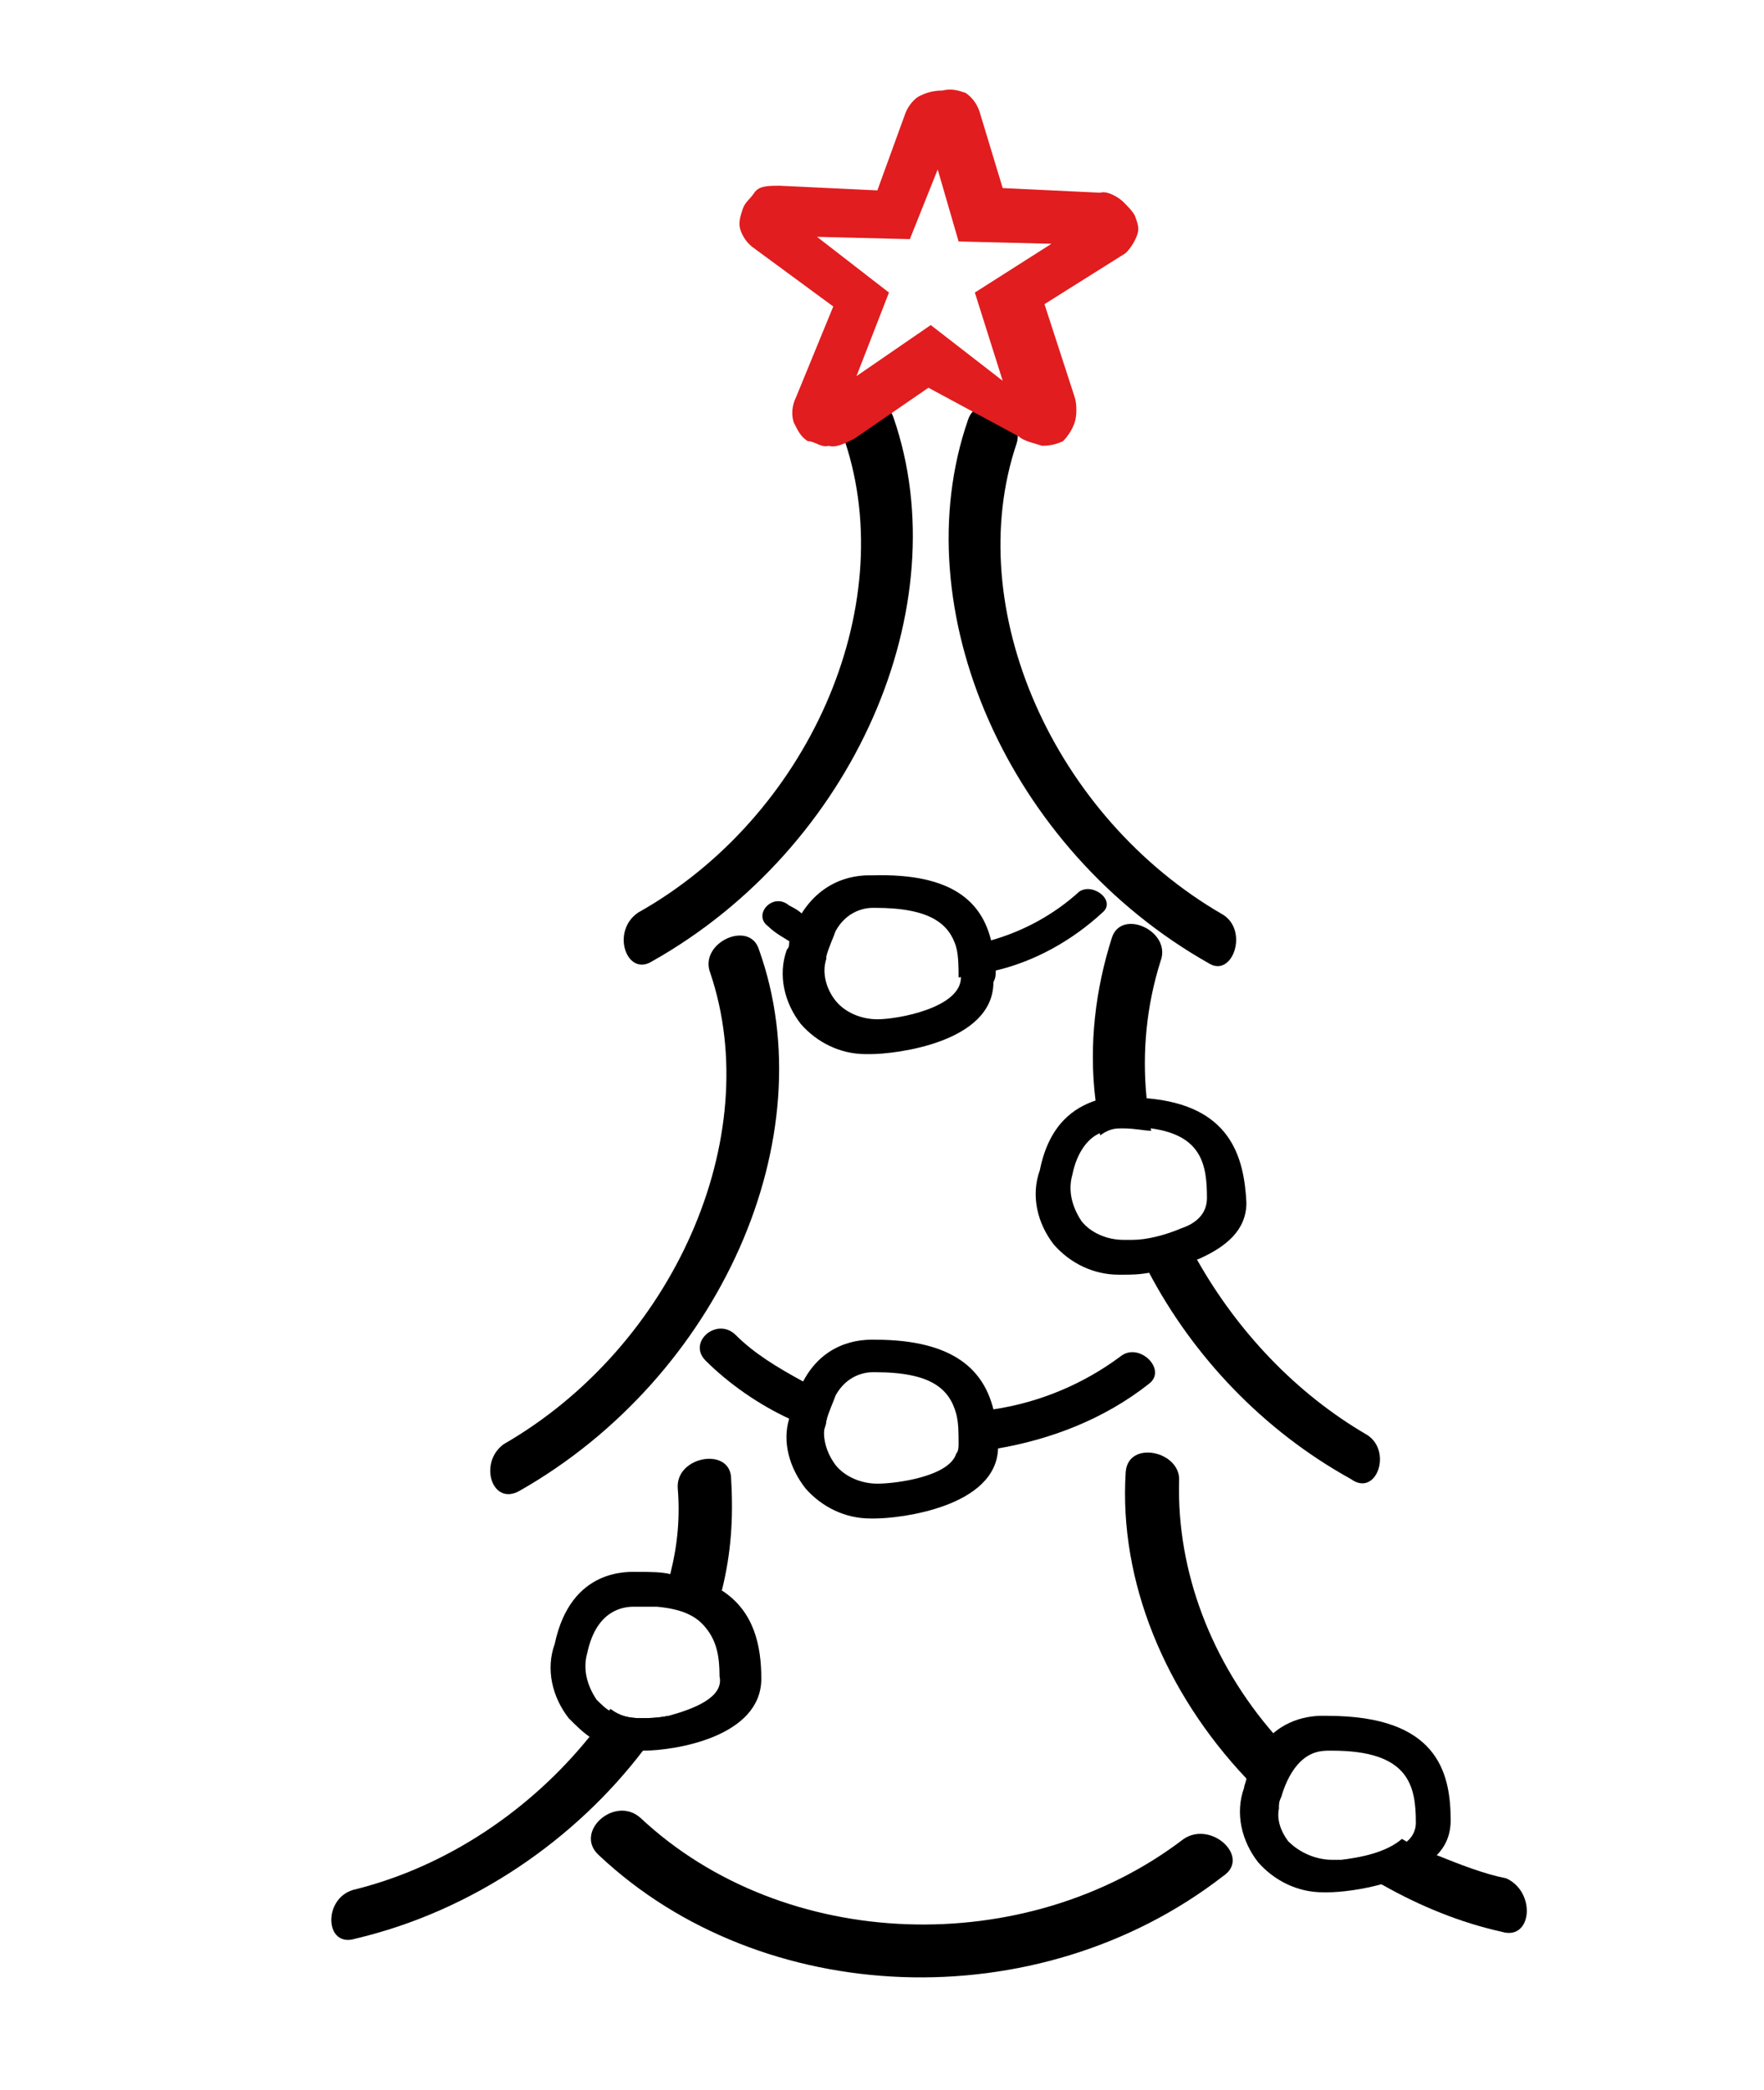 <svg xmlns="http://www.w3.org/2000/svg" xmlns:xlink="http://www.w3.org/1999/xlink" id="Capa_1" x="0px" y="0px" viewBox="0 0 76 90" style="enable-background:new 0 0 76 90;" xml:space="preserve"><style type="text/css">	.st0{fill-rule:evenodd;clip-rule:evenodd;}	.st1{fill-rule:evenodd;clip-rule:evenodd;fill:#E11D1F;}</style><path class="st0" d="M34.6,59.5c0.5,0.2,0.9,0.4,1.4,0.6c-0.2,0.3-0.3,0.6-0.4,1.1c0,0.2-0.1,0.3-0.1,0.5c-0.5-0.2-1-0.4-1.5-0.6 c-1.3-0.6-2.6-1.5-3.6-2.5c-0.8-0.8,0.5-1.9,1.3-1.1C32.5,58.3,33.5,58.9,34.6,59.5z"></path><path class="st0" d="M49.5,59.6c-1.9,1.5-4.2,2.4-6.6,2.8c-0.5,0.1-1.1,0.1-1.6,0.2c0.1-0.1,0.1-0.2,0.1-0.4c0-0.5,0-0.9-0.1-1.3 c0.5,0,1-0.1,1.5-0.2c2-0.3,3.9-1.1,5.5-2.3C49.1,57.8,50.3,59,49.5,59.6z"></path><path class="st0" d="M34.6,39.4c0.4,0.3,0.9,0.5,1.3,0.7c-0.2,0.3-0.3,0.6-0.4,1.1c0,0,0,0.1,0,0.1c-0.5-0.2-0.9-0.4-1.4-0.7 c-0.3-0.2-0.7-0.4-1-0.7c-0.7-0.5,0.2-1.5,0.9-0.9C34.2,39.1,34.4,39.2,34.6,39.4z"></path><path class="st0" d="M47.5,39.3c-1.3,1.2-2.9,2.1-4.6,2.5c-0.5,0.1-1,0.2-1.6,0.3c0-0.4,0-0.9-0.1-1.3c0.5,0,1-0.2,1.5-0.3 c1.4-0.4,2.7-1.1,3.8-2.1C47.1,38,48.1,38.8,47.5,39.3z"></path><path class="st0" d="M51,79.2c-6.8,5.2-17.2,4.9-23.4-0.9c-1.1-1-2.9,0.6-1.8,1.6c7,6.6,18.9,7.1,26.9,0.9 C53.9,80,52.2,78.4,51,79.2z"></path><path class="st0" d="M49.6,48.7c-0.3,0-0.7-0.1-1.2-0.1h0c0,0-0.1,0-0.1,0c-0.2,0-0.5,0-0.9,0.3c-0.1-0.5-0.2-1-0.2-1.5 c-0.3-2.4,0-4.8,0.7-7c0.4-1.3,2.6-0.3,2.1,1c-0.6,1.9-0.8,3.9-0.6,5.9C49.4,47.8,49.5,48.3,49.6,48.7z"></path><path class="st0" d="M58.2,63.7c-3.8-2.1-6.8-5.3-8.7-8.9c-0.2-0.4-0.5-0.9-0.7-1.3c0.6,0,1.4-0.2,2.1-0.5c0.2,0.4,0.4,0.9,0.7,1.3 c1.7,3,4.2,5.7,7.3,7.5C60,62.5,59.3,64.5,58.2,63.7z"></path><path class="st0" d="M52.7,39.4c-7.3-4.2-11.3-13.2-8.9-20.3c0.4-1.3-1.7-2.3-2.1-1c-2.8,8.1,1.7,18.5,10.4,23.4 C53.1,42.1,53.8,40.1,52.7,39.4z"></path><path class="st0" d="M27.6,74c0.3,0,0.7,0,1.2-0.1c-0.3,0.5-0.7,1-1.1,1.5c-2.9,3.8-7.3,6.9-12.4,8.1c-1.3,0.4-1.4-1.7-0.1-2.1 c4.1-1,7.7-3.5,10.2-6.6c0.3-0.4,0.6-0.8,0.9-1.2C26.7,73.9,27.1,74,27.6,74z"></path><path class="st0" d="M31.1,68.5c-0.1,0.5-0.3,1-0.5,1.5c-0.4-0.4-1-0.7-2.1-0.9c0.1-0.4,0.3-0.9,0.4-1.4c0.3-1.2,0.4-2.4,0.3-3.6 c-0.1-1.4,2.3-1.8,2.3-0.4C31.6,65.4,31.5,66.9,31.1,68.5z"></path><path class="st0" d="M54.9,74.7c0.3,0.4,0.7,0.8,1,1.1c-0.3,0.3-0.6,0.8-0.8,1.5C55,77.6,55,77.7,55,77.9c-0.4-0.4-0.9-0.8-1.3-1.3 c-3.5-3.7-5.5-8.5-5.2-13.2c0.1-1.4,2.4-0.9,2.3,0.4C50.7,67.7,52.2,71.6,54.9,74.7z"></path><path class="st0" d="M64.7,83.2c-1.8-0.4-3.5-1.1-5.1-2c-0.6-0.3-1.2-0.7-1.8-1.1c0.8-0.1,1.9-0.3,2.6-0.9c0.5,0.3,1,0.5,1.5,0.7 c1,0.4,2,0.8,3,1C66.2,81.5,66,83.6,64.7,83.2z"></path><path class="st0" d="M22.4,64.2C31,59.3,35.6,49,32.7,40.9c-0.4-1.3-2.6-0.3-2.1,1C33,49,29,58,21.7,62.2 C20.6,63,21.2,64.9,22.4,64.2z"></path><path class="st0" d="M28.1,41.4c8.7-4.9,13.2-15.3,10.4-23.4c-0.4-1.3-2.6-0.3-2.1,1c2.4,7.2-1.6,16.2-8.9,20.3 C26.3,40.1,27,42.1,28.1,41.4z"></path><g>	<path d="M42.9,41.8c0-0.4-0.1-0.9-0.2-1.3c-0.4-1.6-1.6-2.9-5.1-2.8c-0.3,0-2-0.1-3.1,1.7c-0.2,0.3-0.4,0.7-0.5,1.2  c0,0.1,0,0.2-0.1,0.3c-0.4,1.1-0.1,2.3,0.6,3.2c0.7,0.8,1.7,1.3,2.8,1.3c0.1,0,0.2,0,0.2,0c1.1,0,5.3-0.5,5.3-3.1  C42.9,42.1,42.9,42,42.9,41.8z M41.4,42.1c0,1.3-2.7,1.8-3.6,1.8c-0.7,0-1.4-0.3-1.8-0.8c-0.4-0.5-0.6-1.2-0.4-1.8c0,0,0-0.1,0-0.1  c0.1-0.4,0.3-0.8,0.4-1.1c0.5-0.9,1.3-1,1.6-1c0.1,0,0.1,0,0.1,0h0c2.4,0,3.2,0.7,3.5,1.7C41.4,41.2,41.4,41.7,41.4,42.1L41.4,42.1  z"></path></g><g>	<path d="M49.4,47.3c-0.3,0-0.7,0-1,0c-0.1,0-0.6,0-1.2,0.1c-0.9,0.3-2,1-2.4,3c-0.4,1.1-0.1,2.3,0.6,3.2c0.7,0.8,1.7,1.3,2.8,1.3  c0.1,0,0.2,0,0.2,0c0.3,0,0.7,0,1.2-0.1c0.6-0.1,1.4-0.3,2.1-0.6c1.1-0.5,2-1.2,2-2.4C53.6,49.8,53,47.6,49.4,47.3z M50.9,52.9  c-0.7,0.3-1.5,0.5-2.1,0.5c0,0,0,0,0,0c-0.2,0-0.3,0-0.4,0c-0.7,0-1.4-0.3-1.8-0.8c-0.4-0.6-0.6-1.3-0.4-2c0.2-1,0.7-1.6,1.2-1.8  c0.4-0.2,0.7-0.3,0.9-0.3c0.1,0,0.1,0,0.1,0h0c0.4,0,0.8,0,1.2,0.1c2.2,0.3,2.4,1.6,2.4,3C52,52.3,51.5,52.7,50.9,52.9z"></path></g><g>	<path d="M31.1,68.5c-0.5-0.3-1.3-0.6-2.2-0.7c-0.4-0.1-0.9-0.1-1.4-0.1c-0.4,0-2.9-0.2-3.6,3.1c-0.4,1.1-0.1,2.3,0.6,3.2  c0.3,0.3,0.6,0.6,0.9,0.8c0.6,0.3,1.2,0.6,1.9,0.6c0.1,0,0.2,0,0.2,0c0.1,0,0.1,0,0.2,0c1.4,0,5.1-0.6,5.1-3.1  C32.8,70.9,32.5,69.4,31.1,68.5z M28.8,73.9C28.3,74,27.9,74,27.6,74c-0.5,0-0.9-0.1-1.3-0.3c-0.2-0.1-0.4-0.3-0.6-0.5  c-0.4-0.6-0.6-1.3-0.4-2c0.4-1.9,1.6-2,2-2c0.1,0,0.1,0,0.1,0h0c0.3,0,0.7,0,0.9,0c1.1,0.1,1.7,0.4,2.1,0.9  c0.5,0.6,0.6,1.3,0.6,2.1C31.2,73.1,29.9,73.6,28.8,73.9z"></path></g><g>	<path d="M57.2,73.9c-0.2,0-1.4-0.1-2.4,0.8c-0.5,0.4-0.9,1-1.1,1.9c0,0.1-0.1,0.3-0.1,0.4c-0.4,1.1-0.1,2.3,0.6,3.2  c0.7,0.8,1.7,1.3,2.8,1.3c0.1,0,0.2,0,0.2,0c0.5,0,1.5-0.1,2.5-0.4c0.8-0.2,1.7-0.6,2.2-1.2c0.4-0.4,0.6-0.9,0.6-1.5  C62.5,76.3,61.9,73.9,57.2,73.9z M57.9,80.1c-0.2,0-0.4,0-0.5,0c-0.7,0-1.4-0.3-1.9-0.8c-0.3-0.4-0.5-0.9-0.4-1.4  c0-0.2,0-0.3,0.1-0.5c0.2-0.7,0.5-1.2,0.8-1.5c0.5-0.5,1-0.5,1.3-0.5c0.1,0,0.1,0,0.1,0h0c3.3,0,3.6,1.5,3.6,3.1  c0,0.4-0.2,0.7-0.5,0.9C59.8,79.8,58.6,80,57.9,80.1z"></path></g><g>	<path d="M42.8,60.7c-0.4-1.6-1.6-3-5.1-3c-0.3,0-2.1-0.1-3.1,1.8c-0.2,0.4-0.4,0.8-0.5,1.4c0,0.1,0,0.2-0.1,0.2c-0.3,1,0,2.1,0.7,3  c0.7,0.8,1.7,1.3,2.8,1.3c0.1,0,0.2,0,0.2,0c1.1,0,5.2-0.5,5.3-3v-0.1C42.9,61.7,42.9,61.2,42.8,60.7z M37.8,63.9  c-0.7,0-1.4-0.3-1.8-0.8c-0.3-0.4-0.5-0.9-0.5-1.4c0-0.2,0-0.3,0.1-0.5c0.1-0.4,0.3-0.8,0.4-1.1c0.5-0.9,1.3-1,1.6-1  c0.1,0,0.1,0,0.1,0h0c2.4,0,3.2,0.7,3.5,1.8c0.1,0.4,0.1,0.8,0.1,1.3c0,0.1,0,0.3-0.1,0.4C40.9,63.6,38.6,63.9,37.8,63.9z"></path></g><g>	<g>		<path class="st1" d="M40,16.7l-3.2,2.2l0,0c-0.4,0.2-0.8,0.4-1.1,0.3c-0.3,0.1-0.6-0.2-0.9-0.2c-0.3-0.2-0.4-0.4-0.6-0.8   c-0.1-0.3-0.1-0.7,0.1-1.1l1.6-3.9l-3.4-2.5c-0.3-0.2-0.5-0.5-0.6-0.8c-0.1-0.3,0-0.6,0.1-0.9c0.1-0.3,0.3-0.4,0.5-0.7   c0.2-0.3,0.6-0.3,1.1-0.3l4.2,0.2l1.2-3.3c0.1-0.3,0.4-0.7,0.7-0.8c0.2-0.1,0.5-0.2,0.9-0.2C41,3.8,41.3,3.9,41.6,4l0,0   c0.3,0.2,0.5,0.5,0.6,0.8l1,3.3l4.2,0.2c0.3-0.1,0.8,0.2,1,0.4s0.4,0.4,0.5,0.6c0.1,0.3,0.2,0.5,0.1,0.8c-0.1,0.3-0.3,0.6-0.5,0.8   l-3.5,2.2l1.3,4c0.1,0.3,0.1,0.8,0,1.1l0,0c-0.1,0.3-0.3,0.6-0.5,0.8c-0.2,0.1-0.5,0.2-0.9,0.2c-0.3-0.1-0.8-0.2-1-0.4L40,16.7   L40,16.7z M36.9,16.2l3.2-2.2l3.1,2.4L42,12.6l3.3-2.1l-4-0.1l-0.9-3.1l-1.2,3l-4-0.1l3.1,2.4L36.9,16.2z"></path>	</g></g></svg>
